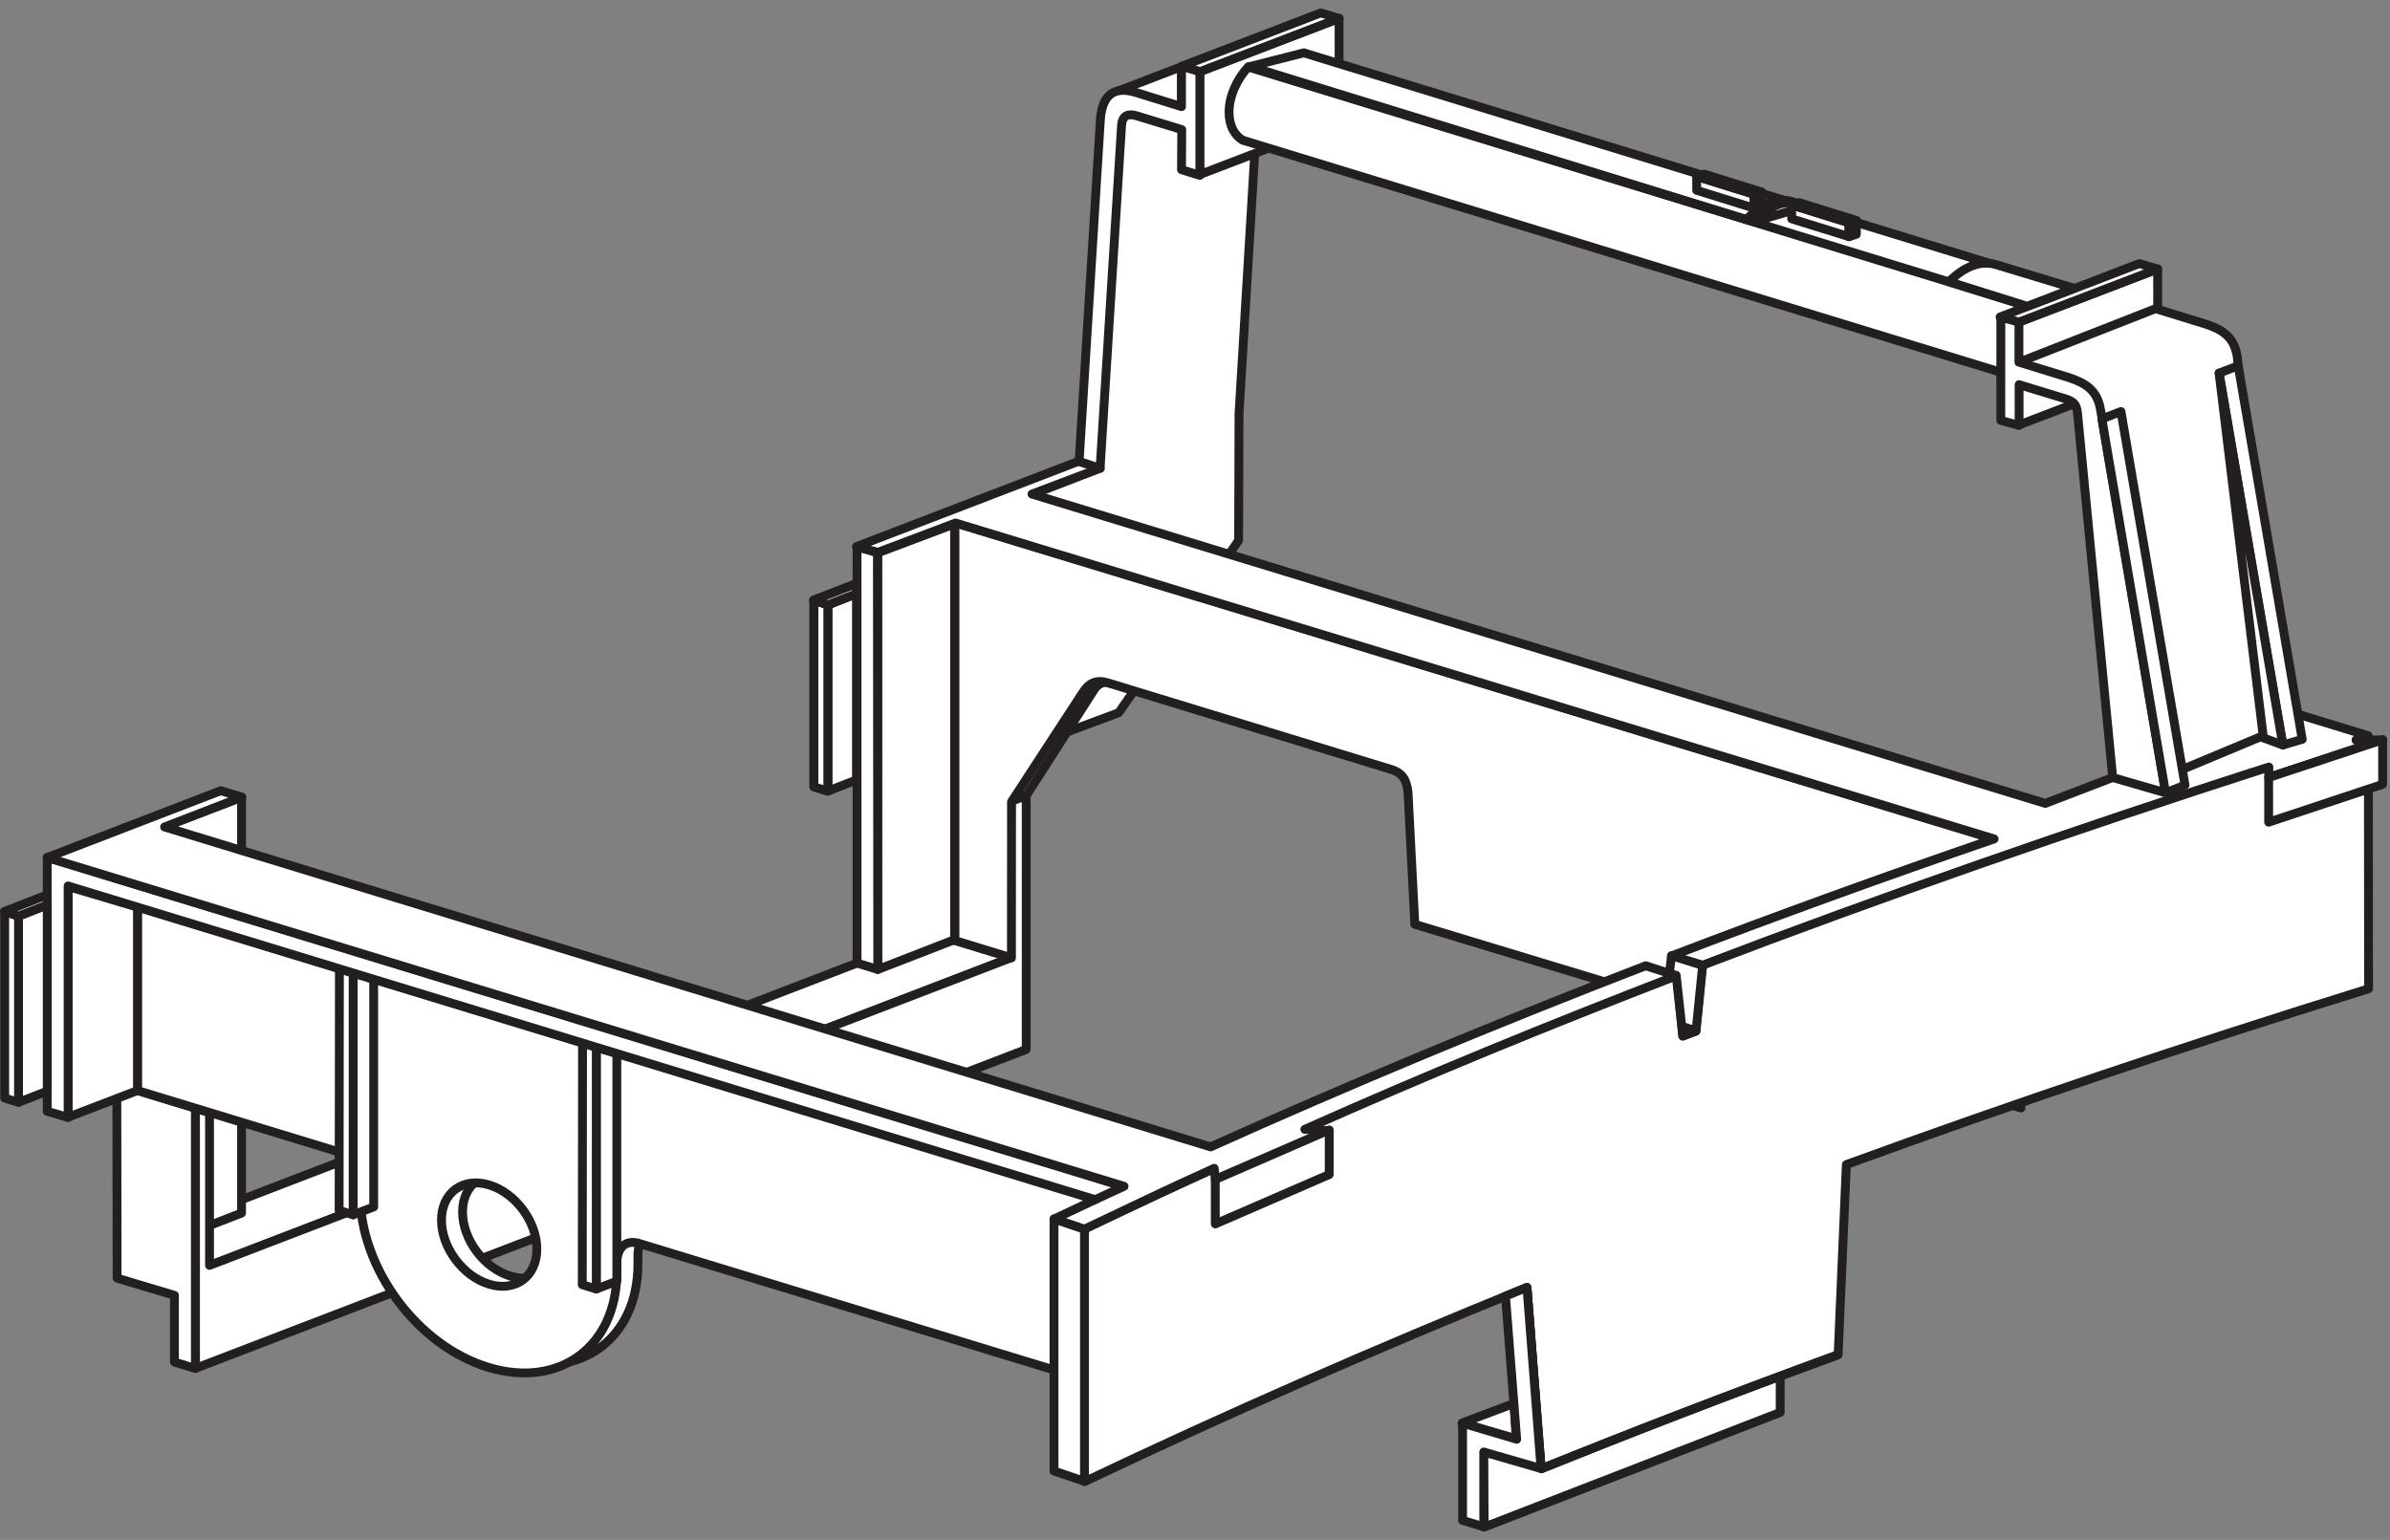 <?xml version="1.0" encoding="UTF-8"?>
<svg xmlns="http://www.w3.org/2000/svg" xmlns:xlink="http://www.w3.org/1999/xlink" width="284pt" height="183pt" viewBox="0 0 284 183" version="1.1">
<rect x="0" y="0" width="284" height="183" fill="#808080" stroke="none"/>
<defs>
<clipPath id="clip1">
  <path d="M 175 158 L 213 158 L 213 182 L 175 182 Z "/>
</clipPath>
<clipPath id="clip2">
  <path d="M 101 54 L 283.652 54 L 283.652 115 L 101 115 Z "/>
</clipPath>
<clipPath id="clip3">
  <path d="M 101 54 L 283.652 54 L 283.652 116 L 101 116 Z "/>
</clipPath>
<clipPath id="clip4">
  <path d="M 142 1.012 L 160 1.012 L 160 22 L 142 22 Z "/>
</clipPath>
<clipPath id="clip5">
  <path d="M 140 1.012 L 160 1.012 L 160 9 L 140 9 Z "/>
</clipPath>
<clipPath id="clip6">
  <path d="M 139 1.012 L 160 1.012 L 160 10 L 139 10 Z "/>
</clipPath>
<clipPath id="clip7">
  <path d="M 128 87 L 283.652 87 L 283.652 177 L 128 177 Z "/>
</clipPath>
<clipPath id="clip8">
  <path d="M 269 87 L 283.652 87 L 283.652 98 L 269 98 Z "/>
</clipPath>
<clipPath id="clip9">
  <path d="M 269 87 L 283.652 87 L 283.652 99 L 269 99 Z "/>
</clipPath>
</defs>
<g id="surface1">
<path style=" stroke:none;fill-rule:evenodd;fill:rgb(100%,100%,100%);fill-opacity:1;" d="M 176.375 181.473 L 211.539 167.848 L 211.539 159.059 L 176.258 172.586 L 176.375 181.477 "/>
<g clip-path="url(#clip1)" clip-rule="nonzero">
<path style="fill:none;stroke-width:10.516;stroke-linecap:butt;stroke-linejoin:round;stroke:rgb(13.719%,12.157%,12.547%);stroke-opacity:1;stroke-miterlimit:3.86;" d="M 1763.75 15.273 L 2115.391 151.523 L 2115.391 239.414 L 1762.578 104.141 L 1763.75 15.234 Z " transform="matrix(0.1,0,0,-0.1,0,183)"/>
</g>
<path style=" stroke:none;fill-rule:evenodd;fill:rgb(100%,100%,100%);fill-opacity:1;" d="M 147.23 49.164 L 149.242 15.84 L 142.57 14.262 L 133.199 12.953 L 130.48 55.699 L 122.715 58.742 L 122.715 88.508 L 132.934 84.695 L 147.184 64.23 L 147.23 49.164 "/>
<path style="fill:none;stroke-width:10.516;stroke-linecap:butt;stroke-linejoin:round;stroke:rgb(13.719%,12.157%,12.547%);stroke-opacity:1;stroke-miterlimit:3.86;" d="M 1472.305 1338.359 L 1492.422 1671.602 L 1425.703 1687.383 L 1331.992 1700.469 L 1304.805 1273.008 L 1227.148 1242.578 L 1227.148 944.922 L 1329.336 983.047 L 1471.836 1187.695 Z " transform="matrix(0.1,0,0,-0.1,0,183)"/>
<path style=" stroke:none;fill-rule:evenodd;fill:rgb(100%,100%,100%);fill-opacity:1;" d="M 132.656 10.891 L 140.398 7.922 L 140.398 12.672 L 132.656 10.891 "/>
<path style="fill:none;stroke-width:10.516;stroke-linecap:butt;stroke-linejoin:round;stroke:rgb(13.719%,12.157%,12.547%);stroke-opacity:1;stroke-miterlimit:3.86;" d="M 1326.562 1721.094 L 1403.984 1750.781 L 1403.984 1703.281 Z " transform="matrix(0.1,0,0,-0.1,0,183)"/>
<path style=" stroke:none;fill-rule:evenodd;fill:rgb(100%,100%,100%);fill-opacity:1;" d="M 98.367 94.016 L 101.777 92.68 L 101.777 70.551 L 98.367 71.883 L 98.367 94.016 "/>
<path style="fill:none;stroke-width:10.516;stroke-linecap:butt;stroke-linejoin:round;stroke:rgb(13.719%,12.157%,12.547%);stroke-opacity:1;stroke-miterlimit:3.86;" d="M 983.672 889.844 L 1017.773 903.203 L 1017.773 1124.492 L 983.672 1111.172 Z " transform="matrix(0.1,0,0,-0.1,0,183)"/>
<path style=" stroke:none;fill-rule:evenodd;fill:rgb(100%,100%,100%);fill-opacity:1;" d="M 98.367 71.895 L 98.367 94.012 L 96.719 93.508 L 96.719 71.328 L 98.367 71.895 "/>
<path style="fill:none;stroke-width:10.516;stroke-linecap:butt;stroke-linejoin:round;stroke:rgb(13.719%,12.157%,12.547%);stroke-opacity:1;stroke-miterlimit:3.86;" d="M 983.672 1111.055 L 983.672 889.883 L 967.188 894.922 L 967.188 1116.719 Z " transform="matrix(0.1,0,0,-0.1,0,183)"/>
<path style=" stroke:none;fill-rule:evenodd;fill:rgb(100%,100%,100%);fill-opacity:1;" d="M 101.777 70.547 L 98.367 71.879 L 96.691 71.328 L 101.75 69.355 L 101.781 70.543 "/>
<path style="fill:none;stroke-width:10.516;stroke-linecap:butt;stroke-linejoin:round;stroke:rgb(13.719%,12.157%,12.547%);stroke-opacity:1;stroke-miterlimit:3.86;" d="M 1017.773 1124.531 L 983.672 1111.211 L 966.914 1116.719 L 1017.5 1136.445 L 1017.812 1124.57 Z " transform="matrix(0.1,0,0,-0.1,0,183)"/>
<path style=" stroke:none;fill-rule:evenodd;fill:rgb(100%,100%,100%);fill-opacity:1;" d="M 98.367 71.895 L 98.367 94.012 L 96.719 93.508 L 96.719 71.328 L 98.367 71.895 "/>
<path style="fill:none;stroke-width:10.516;stroke-linecap:butt;stroke-linejoin:round;stroke:rgb(13.719%,12.157%,12.547%);stroke-opacity:1;stroke-miterlimit:3.86;" d="M 983.672 1111.055 L 983.672 889.883 L 967.188 894.922 L 967.188 1116.719 Z " transform="matrix(0.1,0,0,-0.1,0,183)"/>
<path style=" stroke:none;fill-rule:evenodd;fill:rgb(100%,100%,100%);fill-opacity:1;" d="M 101.777 70.547 L 98.367 71.879 L 96.691 71.328 L 101.75 69.355 L 101.781 70.543 "/>
<path style="fill:none;stroke-width:10.516;stroke-linecap:butt;stroke-linejoin:round;stroke:rgb(13.719%,12.157%,12.547%);stroke-opacity:1;stroke-miterlimit:3.86;" d="M 1017.773 1124.531 L 983.672 1111.211 L 966.914 1116.719 L 1017.5 1136.445 L 1017.812 1124.57 Z " transform="matrix(0.1,0,0,-0.1,0,183)"/>
<path style=" stroke:none;fill-rule:evenodd;fill:rgb(100%,100%,100%);fill-opacity:1;" d="M 121.945 94.547 L 120.211 95.227 L 129.684 80.508 L 132.152 81.262 C 131.492 80.992 130.93 80.969 130.188 81.699 L 121.945 94.547 "/>
<path style="fill:none;stroke-width:10.516;stroke-linecap:butt;stroke-linejoin:round;stroke:rgb(13.719%,12.157%,12.547%);stroke-opacity:1;stroke-miterlimit:3.86;" d="M 1219.453 884.531 L 1202.109 877.734 L 1296.836 1024.922 L 1321.523 1017.383 C 1314.922 1020.078 1309.297 1020.312 1301.875 1013.008 Z " transform="matrix(0.1,0,0,-0.1,0,183)"/>
<path style=" stroke:none;fill-rule:evenodd;fill:rgb(100%,100%,100%);fill-opacity:1;" d="M 15.633 147.586 L 24.898 150.418 L 120.195 113.793 L 110.926 110.961 L 15.633 147.586 "/>
<path style="fill:none;stroke-width:10.516;stroke-linecap:butt;stroke-linejoin:round;stroke:rgb(13.719%,12.157%,12.547%);stroke-opacity:1;stroke-miterlimit:3.86;" d="M 156.328 354.141 L 248.984 325.82 L 1201.953 692.07 L 1109.258 720.391 Z " transform="matrix(0.1,0,0,-0.1,0,183)"/>
<path style=" stroke:none;fill-rule:evenodd;fill:rgb(100%,100%,100%);fill-opacity:1;" d="M 28.703 144.152 L 28.703 94.742 L 19.582 98.188 L 19.582 147.699 L 28.703 144.156 "/>
<path style="fill:none;stroke-width:10.516;stroke-linecap:butt;stroke-linejoin:round;stroke:rgb(13.719%,12.157%,12.547%);stroke-opacity:1;stroke-miterlimit:3.86;" d="M 287.031 388.477 L 287.031 882.578 L 195.82 848.125 L 195.82 353.008 L 287.031 388.438 Z " transform="matrix(0.1,0,0,-0.1,0,183)"/>
<path style="fill:none;stroke-width:10.516;stroke-linecap:butt;stroke-linejoin:round;stroke:rgb(13.719%,12.157%,12.547%);stroke-opacity:1;stroke-miterlimit:3.86;" d="M 1344.492 418.008 L 1344.492 391.523 " transform="matrix(0.1,0,0,-0.1,0,183)"/>
<path style=" stroke:none;fill-rule:evenodd;fill:rgb(100%,100%,100%);fill-opacity:1;" d="M 13.883 128.836 L 23.23 131.695 L 23.23 162.633 L 20.73 161.867 L 20.73 153.934 L 13.914 151.895 L 13.883 128.84 "/>
<path style="fill:none;stroke-width:10.516;stroke-linecap:butt;stroke-linejoin:round;stroke:rgb(13.719%,12.157%,12.547%);stroke-opacity:1;stroke-miterlimit:3.86;" d="M 138.828 541.641 L 232.305 513.047 L 232.305 203.672 L 207.305 211.328 L 207.305 290.664 L 139.141 311.055 L 138.828 541.602 Z " transform="matrix(0.1,0,0,-0.1,0,183)"/>
<path style=" stroke:none;fill-rule:evenodd;fill:rgb(100%,100%,100%);fill-opacity:1;" d="M 23.23 131.742 L 23.23 162.605 L 121.941 124.715 L 121.941 94.551 L 120.137 95.242 L 120.137 113.816 L 24.898 150.375 L 24.898 132.215 L 23.23 131.742 "/>
<path style="fill:none;stroke-width:10.516;stroke-linecap:butt;stroke-linejoin:round;stroke:rgb(13.719%,12.157%,12.547%);stroke-opacity:1;stroke-miterlimit:3.86;" d="M 232.305 512.578 L 232.305 203.945 L 1219.414 582.852 L 1219.414 884.492 L 1201.367 877.578 L 1201.367 691.836 L 248.984 326.25 L 248.984 507.852 Z " transform="matrix(0.1,0,0,-0.1,0,183)"/>
<path style=" stroke:none;fill-rule:evenodd;fill:rgb(100%,100%,100%);fill-opacity:1;" d="M 60.633 139.848 C 63.762 140.797 66.301 144.211 66.301 147.465 C 66.301 150.723 63.762 152.594 60.633 151.645 C 57.5 150.691 54.965 147.281 54.965 144.023 C 54.965 140.77 57.504 138.898 60.633 139.848 Z M 75.801 150.223 L 75.805 149.164 C 75.805 147.633 76.555 146.344 78.301 146.746 L 136.695 164.559 L 136.695 142.75 L 18.84 106.801 L 18.84 128.629 L 45.285 136.691 L 45.285 140.898 C 45.285 149.781 52.117 158.969 60.543 161.523 C 68.973 164.082 75.801 159.047 75.805 150.223 "/>
<path style="fill:none;stroke-width:10.516;stroke-linecap:butt;stroke-linejoin:round;stroke:rgb(13.719%,12.157%,12.547%);stroke-opacity:1;stroke-miterlimit:3.86;" d="M 606.328 431.523 C 637.617 422.031 663.008 387.891 663.008 355.352 C 663.008 322.773 637.617 304.062 606.328 313.555 C 575 323.086 549.648 357.188 549.648 389.766 C 549.648 422.305 575.039 441.016 606.328 431.523 Z M 758.008 327.773 L 758.047 338.359 C 758.047 353.672 765.547 366.562 783.008 362.539 L 1366.953 184.414 L 1366.953 402.5 L 188.398 761.992 L 188.398 543.711 L 452.852 463.086 L 452.852 421.016 C 452.852 332.188 521.172 240.312 605.43 214.766 C 689.727 189.18 758.008 239.531 758.047 327.773 Z " transform="matrix(0.1,0,0,-0.1,0,183)"/>
<path style=" stroke:none;fill-rule:evenodd;fill:rgb(100%,100%,100%);fill-opacity:1;" d="M 58.129 140.816 C 61.258 141.766 63.793 145.18 63.793 148.438 C 63.793 151.691 61.258 153.566 58.129 152.613 C 54.996 151.664 52.461 148.25 52.461 144.992 C 52.461 141.738 54.996 139.867 58.129 140.816 Z M 73.297 151.195 L 73.297 150.133 C 73.297 148.605 74.043 147.312 75.797 147.719 L 134.191 165.527 L 134.191 143.723 L 16.336 107.77 L 16.336 129.598 L 42.781 137.66 L 42.781 141.867 C 42.781 150.75 49.613 159.938 58.039 162.492 C 66.465 165.051 73.297 160.016 73.297 151.191 "/>
<path style="fill:none;stroke-width:10.516;stroke-linecap:butt;stroke-linejoin:round;stroke:rgb(13.719%,12.157%,12.547%);stroke-opacity:1;stroke-miterlimit:3.86;" d="M 581.289 421.836 C 612.578 412.344 637.93 378.203 637.93 345.625 C 637.93 313.086 612.578 294.336 581.289 303.867 C 549.961 313.359 524.609 347.5 524.609 380.078 C 524.609 412.617 549.961 431.328 581.289 421.836 Z M 732.969 318.047 L 732.969 328.672 C 732.969 343.945 740.43 356.875 757.969 352.812 L 1341.914 174.727 L 1341.914 392.773 L 163.359 752.305 L 163.359 534.023 L 427.812 453.398 L 427.812 411.328 C 427.812 322.5 496.133 230.625 580.391 205.078 C 664.648 179.492 732.969 229.844 732.969 318.086 Z " transform="matrix(0.1,0,0,-0.1,0,183)"/>
<path style=" stroke:none;fill-rule:evenodd;fill:rgb(100%,100%,100%);fill-opacity:1;" d="M 73.297 152.25 L 70.855 153.188 L 70.855 124.453 L 73.297 125.207 L 73.297 152.25 "/>
<path style="fill:none;stroke-width:10.516;stroke-linecap:butt;stroke-linejoin:round;stroke:rgb(13.719%,12.157%,12.547%);stroke-opacity:1;stroke-miterlimit:3.86;" d="M 732.969 307.5 L 708.555 298.125 L 708.555 585.469 L 732.969 577.93 Z " transform="matrix(0.1,0,0,-0.1,0,183)"/>
<path style=" stroke:none;fill-rule:evenodd;fill:rgb(100%,100%,100%);fill-opacity:1;" d="M 69.188 152.668 L 70.855 153.188 L 70.855 124.453 L 69.223 123.961 L 69.191 152.672 "/>
<path style="fill:none;stroke-width:10.516;stroke-linecap:butt;stroke-linejoin:round;stroke:rgb(13.719%,12.157%,12.547%);stroke-opacity:1;stroke-miterlimit:3.86;" d="M 691.875 303.32 L 708.555 298.125 L 708.555 585.469 L 692.227 590.391 L 691.914 303.281 Z " transform="matrix(0.1,0,0,-0.1,0,183)"/>
<path style=" stroke:none;fill-rule:evenodd;fill:rgb(100%,100%,100%);fill-opacity:1;" d="M 44.406 143.426 L 41.965 144.363 L 41.965 115.625 L 44.406 116.379 L 44.406 143.422 "/>
<path style="fill:none;stroke-width:10.516;stroke-linecap:butt;stroke-linejoin:round;stroke:rgb(13.719%,12.157%,12.547%);stroke-opacity:1;stroke-miterlimit:3.86;" d="M 444.062 395.742 L 419.648 386.367 L 419.648 673.75 L 444.062 666.211 Z " transform="matrix(0.1,0,0,-0.1,0,183)"/>
<path style=" stroke:none;fill-rule:evenodd;fill:rgb(100%,100%,100%);fill-opacity:1;" d="M 40.297 143.84 L 41.965 144.363 L 41.965 115.625 L 40.332 115.129 L 40.297 143.84 "/>
<path style="fill:none;stroke-width:10.516;stroke-linecap:butt;stroke-linejoin:round;stroke:rgb(13.719%,12.157%,12.547%);stroke-opacity:1;stroke-miterlimit:3.86;" d="M 402.969 391.602 L 419.648 386.367 L 419.648 673.75 L 403.32 678.711 Z " transform="matrix(0.1,0,0,-0.1,0,183)"/>
<path style=" stroke:none;fill-rule:evenodd;fill:rgb(100%,100%,100%);fill-opacity:1;" d="M 8.094 105.359 L 8.094 132.762 L 16.332 129.602 L 16.332 107.773 L 8.094 105.359 "/>
<path style="fill:none;stroke-width:10.516;stroke-linecap:butt;stroke-linejoin:round;stroke:rgb(13.719%,12.157%,12.547%);stroke-opacity:1;stroke-miterlimit:3.86;" d="M 80.938 776.406 L 80.938 502.383 L 163.32 533.984 L 163.32 752.266 Z " transform="matrix(0.1,0,0,-0.1,0,183)"/>
<path style=" stroke:none;fill-rule:evenodd;fill:rgb(100%,100%,100%);fill-opacity:1;" d="M 8.094 105.289 L 8.094 132.797 L 5.613 132.062 L 5.613 101.895 L 134.316 141.246 L 134.316 143.836 L 8.094 105.285 "/>
<path style="fill:none;stroke-width:10.516;stroke-linecap:butt;stroke-linejoin:round;stroke:rgb(13.719%,12.157%,12.547%);stroke-opacity:1;stroke-miterlimit:3.86;" d="M 80.938 777.109 L 80.938 502.031 L 56.133 509.375 L 56.133 811.055 L 1343.164 417.539 L 1343.164 391.641 L 80.938 777.148 Z " transform="matrix(0.1,0,0,-0.1,0,183)"/>
<path style=" stroke:none;fill-rule:evenodd;fill:rgb(100%,100%,100%);fill-opacity:1;" d="M 2.199 131 L 5.613 129.668 L 5.613 107.539 L 2.199 108.871 L 2.199 131.004 "/>
<path style="fill:none;stroke-width:10.516;stroke-linecap:butt;stroke-linejoin:round;stroke:rgb(13.719%,12.157%,12.547%);stroke-opacity:1;stroke-miterlimit:3.86;" d="M 21.992 520 L 56.133 533.32 L 56.133 754.609 L 21.992 741.289 L 21.992 519.961 Z " transform="matrix(0.1,0,0,-0.1,0,183)"/>
<path style=" stroke:none;fill-rule:evenodd;fill:rgb(100%,100%,100%);fill-opacity:1;" d="M 2.199 108.879 L 2.199 131 L 0.559 130.496 L 0.559 108.316 L 2.199 108.879 "/>
<path style="fill:none;stroke-width:10.516;stroke-linecap:butt;stroke-linejoin:round;stroke:rgb(13.719%,12.157%,12.547%);stroke-opacity:1;stroke-miterlimit:3.86;" d="M 21.992 741.211 L 21.992 520 L 5.586 525.039 L 5.586 746.836 Z " transform="matrix(0.1,0,0,-0.1,0,183)"/>
<path style=" stroke:none;fill-rule:evenodd;fill:rgb(100%,100%,100%);fill-opacity:1;" d="M 5.613 107.535 L 2.199 108.867 L 0.527 108.32 L 5.582 106.348 L 5.613 107.535 "/>
<path style="fill:none;stroke-width:10.516;stroke-linecap:butt;stroke-linejoin:round;stroke:rgb(13.719%,12.157%,12.547%);stroke-opacity:1;stroke-miterlimit:3.86;" d="M 56.133 754.648 L 21.992 741.328 L 5.273 746.797 L 55.82 766.523 Z " transform="matrix(0.1,0,0,-0.1,0,183)"/>
<path style=" stroke:none;fill-rule:evenodd;fill:rgb(100%,100%,100%);fill-opacity:1;" d="M 113.43 111.668 L 113.43 62.258 L 104.305 65.699 L 104.305 115.211 L 113.43 111.668 "/>
<path style="fill:none;stroke-width:10.516;stroke-linecap:butt;stroke-linejoin:round;stroke:rgb(13.719%,12.157%,12.547%);stroke-opacity:1;stroke-miterlimit:3.86;" d="M 1134.297 713.32 L 1134.297 1207.422 L 1043.047 1173.008 L 1043.047 677.891 Z " transform="matrix(0.1,0,0,-0.1,0,183)"/>
<path style=" stroke:none;fill-rule:evenodd;fill:rgb(100%,100%,100%);fill-opacity:1;" d="M 120.184 113.824 L 113.477 111.773 L 113.477 62.117 L 240.145 100.691 L 240.145 131.668 L 168.121 109.844 L 167.312 94.148 C 167.129 92.734 166.746 91.879 165.285 91.43 L 131.684 81.156 C 130.266 80.723 129.402 81.148 128.676 82.281 L 120.195 95.285 L 120.184 113.824 "/>
<path style="fill:none;stroke-width:10.516;stroke-linecap:butt;stroke-linejoin:round;stroke:rgb(13.719%,12.157%,12.547%);stroke-opacity:1;stroke-miterlimit:3.86;" d="M 1201.836 691.758 L 1134.766 712.266 L 1134.766 1208.828 L 2401.445 823.086 L 2401.445 513.32 L 1681.211 731.562 L 1673.125 888.516 C 1671.289 902.656 1667.461 911.211 1652.852 915.703 L 1316.836 1018.438 C 1302.656 1022.773 1294.023 1018.516 1286.758 1007.188 L 1201.953 877.148 Z " transform="matrix(0.1,0,0,-0.1,0,183)"/>
<path style=" stroke:none;fill-rule:evenodd;fill:rgb(100%,100%,100%);fill-opacity:1;" d="M 104.262 65.688 L 104.305 115.207 L 101.84 114.449 L 101.84 64.98 L 104.262 65.688 "/>
<path style="fill:none;stroke-width:10.516;stroke-linecap:butt;stroke-linejoin:round;stroke:rgb(13.719%,12.157%,12.547%);stroke-opacity:1;stroke-miterlimit:3.86;" d="M 1042.617 1173.125 L 1043.047 677.93 L 1018.398 685.508 L 1018.398 1180.195 Z " transform="matrix(0.1,0,0,-0.1,0,183)"/>
<g clip-path="url(#clip2)" clip-rule="nonzero">
<path style=" stroke:none;fill-rule:evenodd;fill:rgb(100%,100%,100%);fill-opacity:1;" d="M 236.961 99.695 L 113.543 62.152 L 104.328 65.637 L 101.773 64.957 L 128.203 54.809 L 130.738 55.645 L 122.629 58.715 L 243.035 95.473 L 271.719 84.469 L 281.371 87.418 L 279.977 87.93 L 283.125 87.918 L 269.582 92.402 L 267.711 91.781 C 245.383 99.027 222.094 107.207 202.398 114.734 L 198.613 113.602 C 211.055 108.844 223.84 104.199 236.957 99.699 "/>
</g>
<g clip-path="url(#clip3)" clip-rule="nonzero">
<path style="fill:none;stroke-width:10.516;stroke-linecap:butt;stroke-linejoin:round;stroke:rgb(13.719%,12.157%,12.547%);stroke-opacity:1;stroke-miterlimit:3.86;" d="M 2369.609 833.047 L 1135.43 1208.477 L 1043.281 1173.633 L 1017.734 1180.43 L 1282.031 1281.914 L 1307.383 1273.555 L 1226.289 1242.852 L 2430.352 875.273 L 2717.188 985.312 L 2813.711 955.82 L 2799.766 950.703 L 2831.25 950.82 L 2695.82 905.977 L 2677.109 912.188 C 2453.828 839.727 2220.938 757.93 2023.984 682.656 L 1986.133 693.984 C 2110.547 741.562 2238.398 788.008 2369.57 833.008 Z " transform="matrix(0.1,0,0,-0.1,0,183)"/>
</g>
<path style=" stroke:none;fill-rule:evenodd;fill:rgb(100%,100%,100%);fill-opacity:1;" d="M 142.57 8.516 L 142.57 20.746 L 159.121 14.395 L 159.121 2.184 L 142.57 8.516 "/>
<g clip-path="url(#clip4)" clip-rule="nonzero">
<path style="fill:none;stroke-width:10.516;stroke-linecap:butt;stroke-linejoin:round;stroke:rgb(13.719%,12.157%,12.547%);stroke-opacity:1;stroke-miterlimit:3.86;" d="M 1425.703 1744.844 L 1425.703 1622.539 L 1591.211 1686.055 L 1591.211 1808.164 Z " transform="matrix(0.1,0,0,-0.1,0,183)"/>
</g>
<g clip-path="url(#clip5)" clip-rule="nonzero">
<path style=" stroke:none;fill-rule:evenodd;fill:rgb(100%,100%,100%);fill-opacity:1;" d="M 142.57 8.516 L 140.395 7.887 L 156.941 1.535 L 159.121 2.184 L 142.57 8.52 "/>
</g>
<g clip-path="url(#clip6)" clip-rule="nonzero">
<path style="fill:none;stroke-width:10.516;stroke-linecap:butt;stroke-linejoin:round;stroke:rgb(13.719%,12.157%,12.547%);stroke-opacity:1;stroke-miterlimit:3.86;" d="M 1425.703 1744.844 L 1403.945 1751.133 L 1569.414 1814.648 L 1591.211 1808.164 L 1425.703 1744.805 Z " transform="matrix(0.1,0,0,-0.1,0,183)"/>
</g>
<path style=" stroke:none;fill-rule:evenodd;fill:rgb(100%,100%,100%);fill-opacity:1;" d="M 130.723 55.66 L 133.273 14.895 C 133.352 13.703 134.082 13.465 135.043 13.754 L 140.422 15.398 L 140.398 20.164 L 142.574 20.84 L 142.574 8.516 L 140.398 7.887 L 140.398 12.672 L 135.02 11.004 C 132.281 10.152 131.02 11.391 130.766 14.035 L 128.23 54.832 L 130.723 55.656 "/>
<path style="fill:none;stroke-width:10.516;stroke-linecap:butt;stroke-linejoin:round;stroke:rgb(13.719%,12.157%,12.547%);stroke-opacity:1;stroke-miterlimit:3.86;" d="M 1307.227 1273.398 L 1332.734 1681.055 C 1333.516 1692.969 1340.82 1695.352 1350.43 1692.461 L 1404.219 1676.016 L 1403.984 1628.359 L 1425.742 1621.602 L 1425.742 1744.844 L 1403.984 1751.133 L 1403.984 1703.281 L 1350.195 1719.961 C 1322.812 1728.477 1310.195 1716.094 1307.656 1689.648 L 1282.305 1281.68 L 1307.227 1273.438 Z " transform="matrix(0.1,0,0,-0.1,0,183)"/>
<g clip-path="url(#clip7)" clip-rule="nonzero">
<path style=" stroke:none;fill-rule:evenodd;fill:rgb(100%,100%,100%);fill-opacity:1;" d="M 218.422 160.996 C 211.938 163.367 205.539 165.77 199.234 168.203 C 193.805 170.293 188.445 172.41 183.148 174.547 L 181.445 152.992 C 163.145 160.418 145.617 168.113 128.867 176.074 L 128.867 146.004 C 150.969 135.496 174.422 125.457 199.23 115.891 L 199.969 123.137 L 201.512 122.543 L 202.277 114.719 C 223.141 106.742 246.844 98.473 269.609 91.152 L 269.582 92.402 L 283.125 87.918 L 281.434 88.512 L 281.453 117.504 C 259.949 124.184 239.262 131.145 219.398 138.395 L 218.422 160.992 "/>
<path style="fill:none;stroke-width:10.516;stroke-linecap:butt;stroke-linejoin:round;stroke:rgb(13.719%,12.157%,12.547%);stroke-opacity:1;stroke-miterlimit:3.86;" d="M 2184.219 220.039 C 2119.375 196.328 2055.391 172.305 1992.344 147.969 C 1938.047 127.07 1884.453 105.898 1831.484 84.531 L 1814.453 300.078 C 1631.445 225.82 1456.172 148.867 1288.672 69.258 L 1288.672 369.961 C 1509.688 475.039 1744.219 575.43 1992.305 671.094 L 1999.688 598.633 L 2015.117 604.57 L 2022.773 682.812 C 2231.406 762.578 2468.438 845.273 2696.094 918.477 L 2695.82 905.977 L 2831.25 950.82 L 2814.336 944.883 L 2814.531 654.961 C 2599.492 588.164 2392.617 518.555 2193.984 446.055 L 2184.219 220.078 Z " transform="matrix(0.1,0,0,-0.1,0,183)"/>
</g>
<path style="fill-rule:evenodd;fill:rgb(100%,100%,100%);fill-opacity:1;stroke-width:10.516;stroke-linecap:butt;stroke-linejoin:round;stroke:rgb(13.719%,12.157%,12.547%);stroke-opacity:1;stroke-miterlimit:3.86;" d="M 2184.18 220.117 C 2119.375 196.367 2055.391 172.344 1992.305 148.047 C 1938.008 127.109 1884.414 105.938 1831.445 84.57 " transform="matrix(0.1,0,0,-0.1,0,183)"/>
<path style=" stroke:none;fill-rule:evenodd;fill:rgb(100%,100%,100%);fill-opacity:1;" d="M 128.867 176.039 L 128.867 146.066 L 125.246 144.844 L 125.246 174.812 L 128.867 176.035 "/>
<path style="fill:none;stroke-width:10.516;stroke-linecap:butt;stroke-linejoin:round;stroke:rgb(13.719%,12.157%,12.547%);stroke-opacity:1;stroke-miterlimit:3.86;" d="M 1288.672 69.609 L 1288.672 369.336 L 1252.461 381.562 L 1252.461 81.875 L 1288.672 69.648 Z " transform="matrix(0.1,0,0,-0.1,0,183)"/>
<path style=" stroke:none;fill-rule:evenodd;fill:rgb(100%,100%,100%);fill-opacity:1;" d="M 133.566 140.977 L 5.602 101.906 L 26.238 93.965 L 28.742 94.727 L 19.559 98.273 L 143.852 136.293 C 160.383 128.859 177.613 121.691 195.551 114.77 L 199.234 115.949 C 184.023 121.816 169.195 127.887 155.051 134.207 L 157.867 134.359 L 144.41 140.172 L 144.281 138.84 C 139.609 140.93 133.414 143.906 128.871 146.066 L 125.285 144.852 C 127.996 143.559 130.73 142.277 133.562 140.977 "/>
<path style="fill:none;stroke-width:10.516;stroke-linecap:butt;stroke-linejoin:round;stroke:rgb(13.719%,12.157%,12.547%);stroke-opacity:1;stroke-miterlimit:3.86;" d="M 1335.664 420.234 L 56.016 810.938 L 262.383 890.352 L 287.422 882.734 L 195.586 847.266 L 1438.516 467.07 C 1603.828 541.406 1776.133 613.086 1955.508 682.305 L 1992.344 670.508 C 1840.234 611.836 1691.953 551.133 1550.508 487.93 L 1578.672 486.406 L 1444.102 428.281 L 1442.812 441.602 C 1396.094 420.703 1334.141 390.938 1288.711 369.336 L 1252.852 381.484 C 1279.961 394.414 1307.305 407.227 1335.625 420.234 Z " transform="matrix(0.1,0,0,-0.1,0,183)"/>
<path style="fill-rule:evenodd;fill:rgb(100%,100%,100%);fill-opacity:1;stroke-width:10.516;stroke-linecap:butt;stroke-linejoin:round;stroke:rgb(13.719%,12.157%,12.547%);stroke-opacity:1;stroke-miterlimit:3.86;" d="M 1814.453 300.078 L 1831.094 83.906 " transform="matrix(0.1,0,0,-0.1,0,183)"/>
<path style=" stroke:none;fill-rule:evenodd;fill:rgb(100%,100%,100%);fill-opacity:1;" d="M 180.172 170.988 L 179.902 166.777 L 173.734 169.105 L 180.172 170.992 "/>
<path style="fill:none;stroke-width:10.516;stroke-linecap:butt;stroke-linejoin:round;stroke:rgb(13.719%,12.157%,12.547%);stroke-opacity:1;stroke-miterlimit:3.86;" d="M 1801.719 120.117 L 1799.023 162.227 L 1737.344 138.945 L 1801.719 120.078 Z " transform="matrix(0.1,0,0,-0.1,0,183)"/>
<path style=" stroke:none;fill-rule:evenodd;fill:rgb(100%,100%,100%);fill-opacity:1;" d="M 180.227 171.035 L 178.895 154.027 L 181.445 152.992 L 183.121 174.52 L 176.312 172.551 L 176.312 181.438 L 173.797 180.684 L 173.797 169.129 L 180.227 171.039 "/>
<path style="fill:none;stroke-width:10.516;stroke-linecap:butt;stroke-linejoin:round;stroke:rgb(13.719%,12.157%,12.547%);stroke-opacity:1;stroke-miterlimit:3.86;" d="M 1802.266 119.648 L 1788.945 289.727 L 1814.453 300.078 L 1831.211 84.805 L 1763.125 104.492 L 1763.125 15.625 L 1737.969 23.164 L 1737.969 138.711 L 1802.266 119.609 Z " transform="matrix(0.1,0,0,-0.1,0,183)"/>
<path style=" stroke:none;fill-rule:evenodd;fill:rgb(100%,100%,100%);fill-opacity:1;" d="M 198.629 113.562 L 198.363 115.707 L 199.176 115.898 L 199.965 123.098 L 201.535 122.527 L 202.324 114.73 L 198.625 113.566 "/>
<path style="fill:none;stroke-width:10.516;stroke-linecap:butt;stroke-linejoin:round;stroke:rgb(13.719%,12.157%,12.547%);stroke-opacity:1;stroke-miterlimit:3.86;" d="M 1986.289 694.375 L 1983.633 672.93 L 1991.758 671.016 L 1999.648 599.023 L 2015.352 604.727 L 2023.242 682.695 L 1986.25 694.336 Z " transform="matrix(0.1,0,0,-0.1,0,183)"/>
<path style="fill-rule:evenodd;fill:rgb(100%,100%,100%);fill-opacity:1;stroke-width:10.516;stroke-linecap:butt;stroke-linejoin:round;stroke:rgb(13.719%,12.157%,12.547%);stroke-opacity:1;stroke-miterlimit:3.86;" d="M 1999.141 610.078 L 2015.352 604.961 " transform="matrix(0.1,0,0,-0.1,0,183)"/>
<path style=" stroke:none;fill-rule:evenodd;fill:rgb(100%,100%,100%);fill-opacity:1;" d="M 147.672 16.66 C 146.672 16.074 146.047 14.91 146.047 13.34 C 146.047 11.449 146.957 9.43 148.336 7.941 L 243.262 37.039 L 243 45.844 L 147.668 16.66 "/>
<path style="fill:none;stroke-width:10.516;stroke-linecap:butt;stroke-linejoin:round;stroke:rgb(13.719%,12.157%,12.547%);stroke-opacity:1;stroke-miterlimit:3.86;" d="M 1476.719 1663.398 C 1466.719 1669.258 1460.469 1680.898 1460.469 1696.602 C 1460.469 1715.508 1469.57 1735.703 1483.359 1750.586 L 2432.617 1459.609 L 2430 1371.562 L 1476.68 1663.398 Z " transform="matrix(0.1,0,0,-0.1,0,183)"/>
<path style=" stroke:none;fill-rule:evenodd;fill:rgb(100%,100%,100%);fill-opacity:1;" d="M 148.348 7.953 L 154.93 6.277 L 250.066 35.484 L 243.152 37.051 L 148.348 7.953 "/>
<path style="fill:none;stroke-width:10.516;stroke-linecap:butt;stroke-linejoin:round;stroke:rgb(13.719%,12.157%,12.547%);stroke-opacity:1;stroke-miterlimit:3.86;" d="M 1483.477 1750.469 L 1549.297 1767.227 L 2500.664 1475.156 L 2431.523 1459.492 Z " transform="matrix(0.1,0,0,-0.1,0,183)"/>
<path style="fill-rule:evenodd;fill:rgb(100%,100%,100%);fill-opacity:1;stroke-width:10.516;stroke-linecap:butt;stroke-linejoin:round;stroke:rgb(13.719%,12.157%,12.547%);stroke-opacity:1;stroke-miterlimit:3.86;" d="M 1484.844 1751.133 L 2072.969 1569.883 " transform="matrix(0.1,0,0,-0.1,0,183)"/>
<path style=" stroke:none;fill-rule:evenodd;fill:rgb(100%,100%,100%);fill-opacity:1;" d="M 207.492 26.094 L 208.445 26.344 L 213.633 24.289 C 212.832 23.766 211.871 23.656 210.621 23.973 C 209.258 24.426 208.328 25.297 207.492 26.094 "/>
<path style="fill:none;stroke-width:10.516;stroke-linecap:butt;stroke-linejoin:round;stroke:rgb(13.719%,12.157%,12.547%);stroke-opacity:1;stroke-miterlimit:3.86;" d="M 2074.922 1569.062 L 2084.453 1566.562 L 2136.328 1587.109 C 2128.32 1592.344 2118.711 1593.438 2106.211 1590.273 C 2092.578 1585.742 2083.281 1577.031 2074.922 1569.062 Z " transform="matrix(0.1,0,0,-0.1,0,183)"/>
<path style=" stroke:none;fill-rule:evenodd;fill:rgb(100%,100%,100%);fill-opacity:1;" d="M 208.379 26.359 L 214.52 24.555 C 213.715 24.031 212.758 23.926 211.508 24.242 C 210.145 24.695 209.215 25.566 208.379 26.359 "/>
<path style="fill:none;stroke-width:10.516;stroke-linecap:butt;stroke-linejoin:round;stroke:rgb(13.719%,12.157%,12.547%);stroke-opacity:1;stroke-miterlimit:3.86;" d="M 2083.789 1566.406 L 2145.195 1584.453 C 2137.148 1589.688 2127.578 1590.742 2115.078 1587.578 C 2101.445 1583.047 2092.148 1574.336 2083.789 1566.406 Z " transform="matrix(0.1,0,0,-0.1,0,183)"/>
<path style=" stroke:none;fill-rule:evenodd;fill:rgb(100%,100%,100%);fill-opacity:1;" d="M 219.715 26.477 L 219.715 28.121 L 212.902 26.008 L 212.902 24.359 L 219.715 26.473 "/>
<path style="fill:none;stroke-width:10.516;stroke-linecap:butt;stroke-linejoin:round;stroke:rgb(13.719%,12.157%,12.547%);stroke-opacity:1;stroke-miterlimit:3.86;" d="M 2197.148 1565.234 L 2197.148 1548.789 L 2129.023 1569.922 L 2129.023 1586.406 L 2197.148 1565.273 Z " transform="matrix(0.1,0,0,-0.1,0,183)"/>
<path style=" stroke:none;fill-rule:evenodd;fill:rgb(100%,100%,100%);fill-opacity:1;" d="M 208.422 23.086 L 208.422 24.734 L 201.613 22.617 L 201.613 20.969 L 208.422 23.086 "/>
<path style="fill:none;stroke-width:10.516;stroke-linecap:butt;stroke-linejoin:round;stroke:rgb(13.719%,12.157%,12.547%);stroke-opacity:1;stroke-miterlimit:3.86;" d="M 2084.219 1599.141 L 2084.219 1582.656 L 2016.133 1603.828 L 2016.133 1620.312 Z " transform="matrix(0.1,0,0,-0.1,0,183)"/>
<path style=" stroke:none;fill-rule:evenodd;fill:rgb(100%,100%,100%);fill-opacity:1;" d="M 219.715 26.477 L 220.594 26.195 L 213.785 24.078 L 212.906 24.359 L 219.719 26.473 "/>
<path style="fill:none;stroke-width:10.516;stroke-linecap:butt;stroke-linejoin:round;stroke:rgb(13.719%,12.157%,12.547%);stroke-opacity:1;stroke-miterlimit:3.86;" d="M 2197.148 1565.234 L 2205.938 1568.047 L 2137.852 1589.219 L 2129.062 1586.406 L 2197.188 1565.273 Z " transform="matrix(0.1,0,0,-0.1,0,183)"/>
<path style=" stroke:none;fill-rule:evenodd;fill:rgb(100%,100%,100%);fill-opacity:1;" d="M 208.422 23.086 L 209.301 22.805 L 202.492 20.688 L 201.613 20.973 L 208.422 23.086 "/>
<path style="fill:none;stroke-width:10.516;stroke-linecap:butt;stroke-linejoin:round;stroke:rgb(13.719%,12.157%,12.547%);stroke-opacity:1;stroke-miterlimit:3.86;" d="M 2084.219 1599.141 L 2093.008 1601.953 L 2024.922 1623.125 L 2016.133 1620.273 Z " transform="matrix(0.1,0,0,-0.1,0,183)"/>
<path style=" stroke:none;fill-rule:evenodd;fill:rgb(100%,100%,100%);fill-opacity:1;" d="M 219.715 26.477 L 220.594 26.195 L 220.586 27.844 L 219.703 28.129 L 219.715 26.473 "/>
<path style="fill:none;stroke-width:10.516;stroke-linecap:butt;stroke-linejoin:round;stroke:rgb(13.719%,12.157%,12.547%);stroke-opacity:1;stroke-miterlimit:3.86;" d="M 2197.148 1565.234 L 2205.938 1568.047 L 2205.859 1551.562 L 2197.031 1548.711 L 2197.148 1565.273 Z " transform="matrix(0.1,0,0,-0.1,0,183)"/>
<path style=" stroke:none;fill-rule:evenodd;fill:rgb(100%,100%,100%);fill-opacity:1;" d="M 208.422 23.086 L 209.301 22.805 L 209.289 24.457 L 208.414 24.738 L 208.422 23.086 "/>
<path style="fill:none;stroke-width:10.516;stroke-linecap:butt;stroke-linejoin:round;stroke:rgb(13.719%,12.157%,12.547%);stroke-opacity:1;stroke-miterlimit:3.86;" d="M 2084.219 1599.141 L 2093.008 1601.953 L 2092.891 1585.43 L 2084.141 1582.617 Z " transform="matrix(0.1,0,0,-0.1,0,183)"/>
<g clip-path="url(#clip8)" clip-rule="nonzero">
<path style=" stroke:none;fill-rule:evenodd;fill:rgb(100%,100%,100%);fill-opacity:1;" d="M 283.125 93.207 L 283.125 87.918 L 269.582 92.402 L 269.582 97.707 L 283.125 93.207 "/>
</g>
<g clip-path="url(#clip9)" clip-rule="nonzero">
<path style="fill:none;stroke-width:10.516;stroke-linecap:butt;stroke-linejoin:round;stroke:rgb(13.719%,12.157%,12.547%);stroke-opacity:1;stroke-miterlimit:3.86;" d="M 2831.25 897.93 L 2831.25 950.82 L 2695.82 905.977 L 2695.82 852.93 Z " transform="matrix(0.1,0,0,-0.1,0,183)"/>
</g>
<path style=" stroke:none;fill-rule:evenodd;fill:rgb(100%,100%,100%);fill-opacity:1;" d="M 144.41 140.164 L 144.41 145.449 L 157.949 139.578 L 157.949 134.277 L 144.41 140.164 "/>
<path style="fill:none;stroke-width:10.516;stroke-linecap:butt;stroke-linejoin:round;stroke:rgb(13.719%,12.157%,12.547%);stroke-opacity:1;stroke-miterlimit:3.86;" d="M 1444.102 428.359 L 1444.102 375.508 L 1579.492 434.219 L 1579.492 487.227 Z " transform="matrix(0.1,0,0,-0.1,0,183)"/>
<path style=" stroke:none;fill-rule:evenodd;fill:rgb(100%,100%,100%);fill-opacity:1;" d="M 239.848 38.297 L 239.848 50.527 L 256.391 44.18 L 256.391 31.965 L 239.848 38.297 "/>
<path style="fill:none;stroke-width:10.516;stroke-linecap:butt;stroke-linejoin:round;stroke:rgb(13.719%,12.157%,12.547%);stroke-opacity:1;stroke-miterlimit:3.86;" d="M 2398.477 1447.031 L 2398.477 1324.727 L 2563.906 1388.203 L 2563.906 1510.352 Z " transform="matrix(0.1,0,0,-0.1,0,183)"/>
<path style=" stroke:none;fill-rule:evenodd;fill:rgb(100%,100%,100%);fill-opacity:1;" d="M 239.848 38.297 L 237.672 37.668 L 254.219 31.32 L 256.395 31.965 L 239.852 38.297 "/>
<path style="fill:none;stroke-width:10.516;stroke-linecap:butt;stroke-linejoin:round;stroke:rgb(13.719%,12.157%,12.547%);stroke-opacity:1;stroke-miterlimit:3.86;" d="M 2398.477 1447.031 L 2376.719 1453.32 L 2542.188 1516.797 L 2563.945 1510.352 L 2398.516 1447.031 Z " transform="matrix(0.1,0,0,-0.1,0,183)"/>
<path style=" stroke:none;fill-rule:evenodd;fill:rgb(100%,100%,100%);fill-opacity:1;" d="M 270.195 86.898 L 265.855 42.445 C 265.496 39.934 263.945 39.137 262.074 38.508 L 256.141 36.68 L 239.887 43.059 L 247.461 46.98 L 254.637 93.391 L 270.199 86.898 "/>
<path style="fill:none;stroke-width:10.516;stroke-linecap:butt;stroke-linejoin:round;stroke:rgb(13.719%,12.157%,12.547%);stroke-opacity:1;stroke-miterlimit:3.86;" d="M 2701.953 961.016 L 2658.555 1405.547 C 2654.961 1430.664 2639.453 1438.633 2620.742 1444.922 L 2561.406 1463.203 L 2398.867 1399.414 L 2474.609 1360.195 L 2546.367 896.094 L 2701.992 961.016 Z " transform="matrix(0.1,0,0,-0.1,0,183)"/>
<path style=" stroke:none;fill-rule:evenodd;fill:rgb(100%,100%,100%);fill-opacity:1;" d="M 249.621 48.809 C 249.262 46.297 247.707 45.496 245.84 44.867 L 239.906 43.039 L 239.906 38.281 L 237.754 37.703 L 237.754 49.965 L 239.926 50.547 L 239.926 45.711 L 245.383 47.379 C 246.32 47.699 246.762 47.91 246.871 49.141 L 251.051 92.398 L 257.336 94.219 L 249.625 48.805 "/>
<path style="fill:none;stroke-width:10.516;stroke-linecap:butt;stroke-linejoin:round;stroke:rgb(13.719%,12.157%,12.547%);stroke-opacity:1;stroke-miterlimit:3.86;" d="M 2496.211 1341.914 C 2492.617 1367.031 2477.07 1375.039 2458.398 1381.328 L 2399.062 1399.609 L 2399.062 1447.188 L 2377.539 1452.969 L 2377.539 1330.352 L 2399.258 1324.531 L 2399.258 1372.891 L 2453.828 1356.211 C 2463.203 1353.008 2467.617 1350.898 2468.711 1338.594 L 2510.508 906.016 L 2573.359 887.812 L 2496.25 1341.953 Z " transform="matrix(0.1,0,0,-0.1,0,183)"/>
<path style=" stroke:none;fill-rule:evenodd;fill:rgb(100%,100%,100%);fill-opacity:1;" d="M 273.57 87.859 L 271.27 88.535 L 263.691 44.34 L 265.961 43.469 L 273.57 87.855 "/>
<path style="fill:none;stroke-width:10.516;stroke-linecap:butt;stroke-linejoin:round;stroke:rgb(13.719%,12.157%,12.547%);stroke-opacity:1;stroke-miterlimit:3.86;" d="M 2735.703 951.406 L 2712.695 944.648 L 2636.914 1386.602 L 2659.609 1395.312 L 2735.703 951.445 Z " transform="matrix(0.1,0,0,-0.1,0,183)"/>
<path style=" stroke:none;fill-rule:evenodd;fill:rgb(100%,100%,100%);fill-opacity:1;" d="M 268.961 87.695 L 271.27 88.535 L 263.691 44.34 L 268.961 87.699 "/>
<path style="fill:none;stroke-width:10.516;stroke-linecap:butt;stroke-linejoin:round;stroke:rgb(13.719%,12.157%,12.547%);stroke-opacity:1;stroke-miterlimit:3.86;" d="M 2689.609 953.047 L 2712.695 944.648 L 2636.914 1386.602 L 2689.609 953.008 Z " transform="matrix(0.1,0,0,-0.1,0,183)"/>
<path style=" stroke:none;fill-rule:evenodd;fill:rgb(100%,100%,100%);fill-opacity:1;" d="M 259.641 93.297 L 257.332 94.219 L 249.762 49.777 L 252.031 48.906 L 259.641 93.293 "/>
<path style="fill:none;stroke-width:10.516;stroke-linecap:butt;stroke-linejoin:round;stroke:rgb(13.719%,12.157%,12.547%);stroke-opacity:1;stroke-miterlimit:3.86;" d="M 2596.406 897.031 L 2573.32 887.812 L 2497.617 1332.227 L 2520.312 1340.938 L 2596.406 897.07 Z " transform="matrix(0.1,0,0,-0.1,0,183)"/>
<path style=" stroke:none;fill-rule:evenodd;fill:rgb(100%,100%,100%);fill-opacity:1;" d="M 281.391 87.445 L 281.391 87.902 L 279.977 87.953 L 281.391 87.445 "/>
<path style="fill:none;stroke-width:10.516;stroke-linecap:butt;stroke-linejoin:round;stroke:rgb(13.719%,12.157%,12.547%);stroke-opacity:1;stroke-miterlimit:3.86;" d="M 2813.906 955.547 L 2813.906 950.977 L 2799.766 950.469 Z " transform="matrix(0.1,0,0,-0.1,0,183)"/>
<path style=" stroke:none;fill-rule:evenodd;fill:rgb(100%,100%,100%);fill-opacity:1;" d="M 237.332 31.488 L 246.473 34.258 L 240.879 36.395 L 231.578 33.473 C 233.402 31.723 235.305 30.84 237.332 31.492 "/>
<path style="fill:none;stroke-width:10.516;stroke-linecap:butt;stroke-linejoin:round;stroke:rgb(13.719%,12.157%,12.547%);stroke-opacity:1;stroke-miterlimit:3.86;" d="M 2373.32 1515.117 L 2464.727 1487.422 L 2408.789 1466.055 L 2315.781 1495.273 C 2334.023 1512.773 2353.047 1521.602 2373.32 1515.078 Z " transform="matrix(0.1,0,0,-0.1,0,183)"/>
</g>
</svg>
